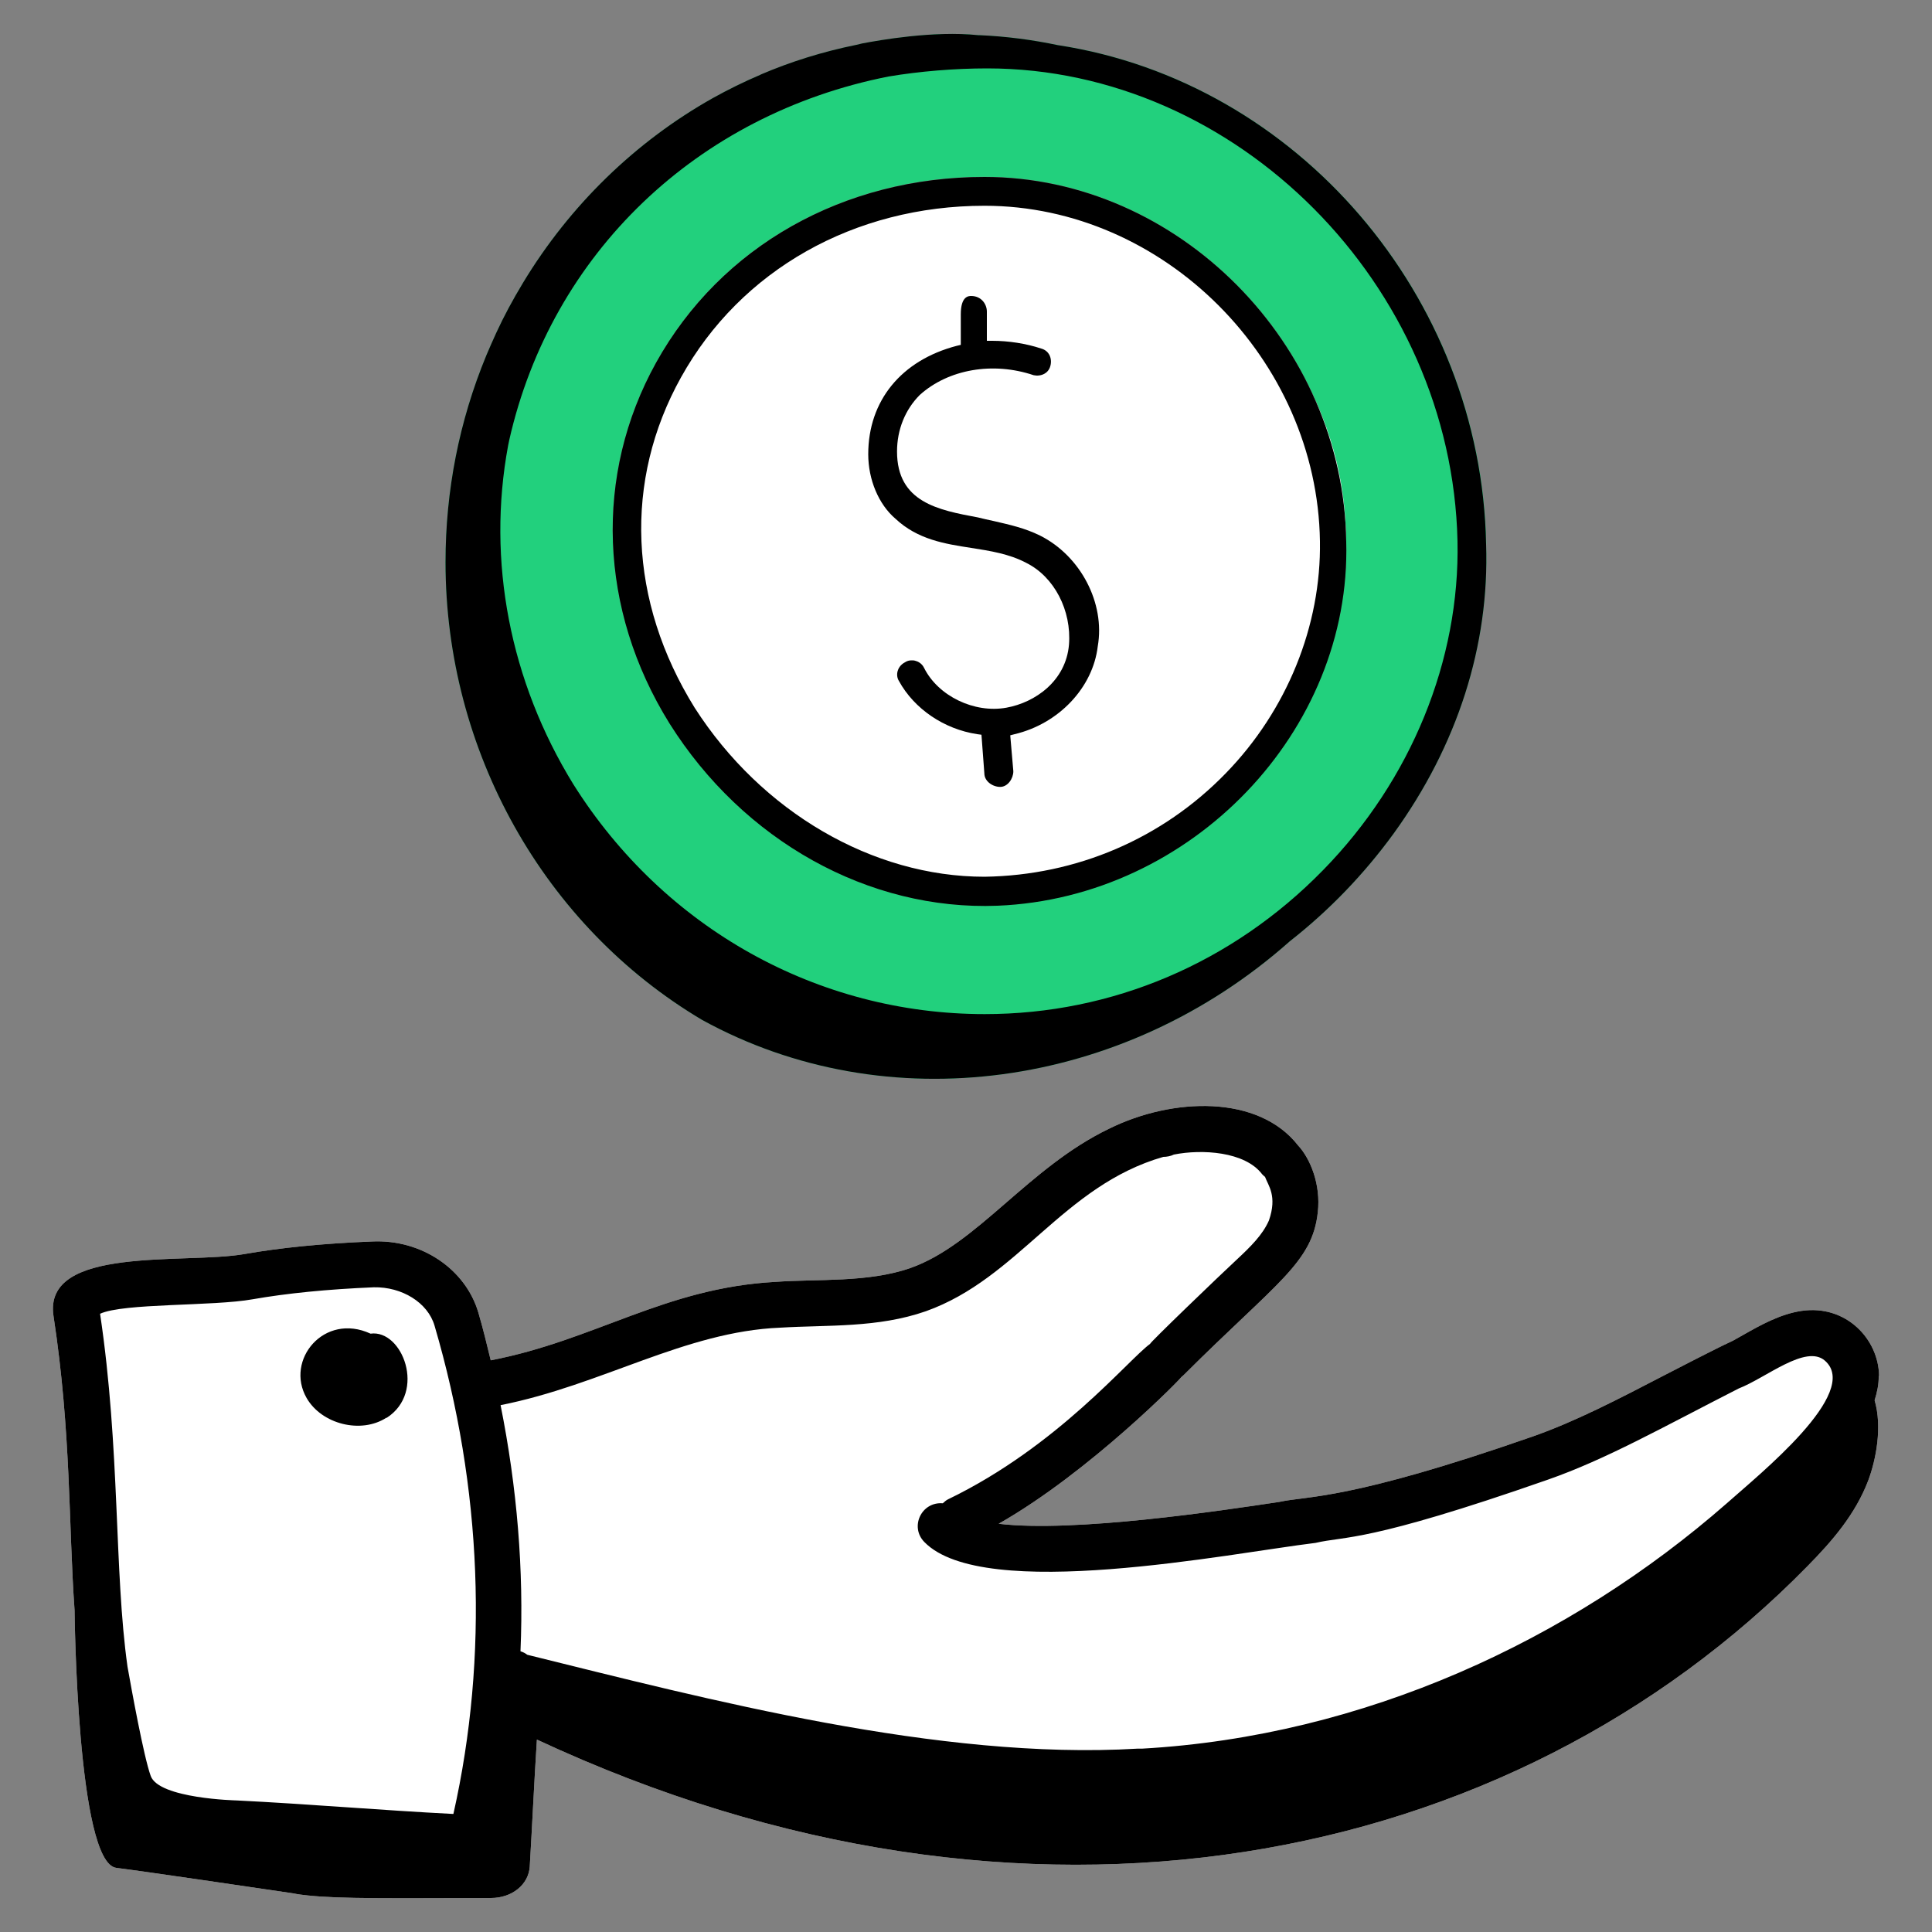 <?xml version="1.0" encoding="UTF-8"?><svg id="Layer_1" xmlns="http://www.w3.org/2000/svg" viewBox="0 0 100 100"><rect x="0" y="0" width="100" height="100" fill="#808080" stroke="none"/><defs><style>.cls-1{fill:#22d07d;}.cls-2{fill:#fff;}</style></defs><path class="cls-2" d="M97.26,71.22c-.02-1.9-1.7-3.7-4-3.37-1.11.16-2.14.74-3.04,1.25-1.27.72.56-.31-3.99,2.04-2.52,1.31-4.7,2.44-6.89,3.21-9.57,3.34-11.64,3.06-13.13,3.39-2.93.44-10.61,1.6-14.52,1.13,4.74-2.69,9.61-7.69,9.44-7.58.05-.04.1-.08.14-.12,4.81-4.8,6.66-5.8,6.94-8.43.16-1.42-.38-2.76-1.02-3.45-2.05-2.63-6.48-2.5-9.78-.87-4.18,2.01-6.83,5.99-10.28,7.21-2.19.77-4.85.56-7,.72h0c-5.71.31-9.33,3.02-14.73,4.06-.2-.83-.4-1.65-.64-2.47-.66-2.24-2.94-3.81-5.52-3.68-2.51.1-4.73.32-6.59.65-3.07.54-10.44-.46-9.88,3.21.92,6.03.77,10.74,1.09,15.23h0s.12,13.07,2.16,13.33c1.65.21,7.12,1.02,9.16,1.32.23.05.48.08.76.11,0,0,.01,0,.01,0h0c1.69.18,4.41.14,9.46.13,1.09,0,1.95-.69,2.01-1.63.13-2.18.23-4.41.37-6.57,25.29,11.8,50.4,6.7,65.77-8.98,1.26-1.28,2.47-2.67,3.14-4.43.41-1.1.73-2.78.33-4.15.13-.42.22-.84.21-1.26Z"/><path d="M20.01,73.39c2.08-1.34.81-4.59-.83-4.36-2.4-1.11-4.44,1.36-3.31,3.33.78,1.36,2.82,1.87,4.13,1.02Z"/><path d="M97.26,71.22c-.02-1.9-1.7-3.7-4-3.37-1.11.16-2.14.74-3.04,1.25-1.27.72.56-.31-3.99,2.04-2.52,1.31-4.7,2.44-6.89,3.21-9.57,3.34-11.64,3.06-13.13,3.39-2.93.44-10.61,1.6-14.52,1.13,4.74-2.69,9.61-7.69,9.44-7.58.05-.04.1-.08.14-.12,4.81-4.8,6.66-5.8,6.94-8.43.16-1.42-.38-2.76-1.02-3.45-2.05-2.63-6.48-2.5-9.78-.87-4.18,2.01-6.83,5.99-10.28,7.21-2.19.77-4.85.56-7,.72h0c-5.71.31-9.33,3.02-14.73,4.06-.2-.83-.4-1.65-.64-2.47-.66-2.24-2.94-3.81-5.52-3.68-2.51.1-4.73.32-6.59.65-3.07.54-10.44-.46-9.88,3.21.92,6.03.77,10.74,1.09,15.23h0s.12,13.07,2.16,13.33c1.65.21,7.12,1.02,9.16,1.32.23.05.48.08.76.11,0,0,.01,0,.01,0h0c1.69.18,4.41.14,9.46.13,1.09,0,1.95-.69,2.01-1.63.13-2.18.23-4.41.37-6.57,25.29,11.8,50.4,6.7,65.77-8.98,1.26-1.28,2.47-2.67,3.14-4.43.41-1.1.73-2.78.33-4.15.13-.42.22-.84.21-1.26ZM23.46,93.89c-3.72-.19-7.41-.51-11.21-.7h0s-4.03-.09-4.45-1.27c-.36-.99-1-4.52-1.2-5.65-.7-4.96-.37-11.24-1.42-18.27,1.21-.56,5.84-.38,7.9-.75,1.76-.31,3.87-.52,6.27-.62,1.45-.03,2.79.79,3.14,1.98,2.47,8.41,2.81,17.12.98,25.27ZM89.38,77.81c-8.12,7.11-18.79,12.05-30.27,12.7-.02,0-.05,0-.07,0h-.17c-10.25.61-22.31-2.57-31.58-4.86-.1-.08-.22-.14-.35-.18.18-4.22-.18-8.49-1.03-12.74,5.25-1.04,9.55-3.81,14.47-4.01,2.48-.15,5.04.02,7.54-.85,4.8-1.71,7.09-6.49,12.29-7.99.18,0,.39-.04.55-.12,1.45-.29,3.68-.16,4.57,1.02.04.05.1.09.15.14.16.44.64.98.2,2.25-.33.75-.94,1.35-1.69,2.05-.75.69-4.62,4.41-4.45,4.33-1.13.81-4.77,5.3-10.46,8.05-.11.05-.19.13-.28.21-1.11-.09-1.72,1.22-.96,2,3.06,3.16,15.87.58,20.25.05,1.57-.37,2.61.02,12.02-3.27,3.03-1.06,5.9-2.69,9.88-4.72,1.42-.55,3.48-2.31,4.47-1.44,1.88,1.65-3.4,5.88-5.08,7.38Z"/><path class="cls-1" d="M76.93,28.16c-.25-12.81-9.76-23.91-22.14-25.82h-.01c-1.32-.28-2.7-.46-4.08-.52h-.06c-2.32-.24-5.12.26-6.01.43h0s-.29.07-.29.07c-1.73.35-3.4.87-4.96,1.54-.87.37-1.7.78-2.49,1.22-4,2.25-7.4,5.55-9.82,9.56-.52.86-.99,1.73-1.38,2.58-.18.39-.35.78-.52,1.18-1.4,3.39-2.11,6.99-2.11,10.7,0,9.75,5.09,18.83,13.28,23.69,9.54,5.25,21.77,3.61,30.42-4.07,2.04-1.6,3.84-3.47,5.37-5.57,3.31-4.57,4.97-9.75,4.79-14.99ZM51.63,46.87c-6.66.26-13.16-3.36-16.98-9.44-3.66-5.89-3.92-12.87-.69-18.67,3.35-6.02,9.7-9.61,17-9.61,10.01,0,18.58,8.64,18.72,18.86h0c.27,9.81-8,18.45-18.05,18.85Z"/><ellipse class="cls-2" cx="50.91" cy="28.01" rx="18.76" ry="18.11"/><path d="M39.38,3.86c-.87.37-1.7.78-2.49,1.22-4,2.25-7.4,5.55-9.82,9.56-.52.86-.99,1.73-1.38,2.58-.18.39-.35.78-.52,1.18-1.4,3.39-2.11,6.99-2.11,10.7,0,9.75,5.09,18.83,13.28,23.69,9.54,5.25,21.77,3.61,30.42-4.07,2.04-1.6,3.84-3.47,5.37-5.57,3.31-4.57,4.97-9.75,4.79-14.99-.25-12.81-9.76-23.91-22.14-25.82h-.01c-1.32-.28-2.7-.46-4.08-.52h-.06c-2.32-.24-5.12.26-6.01.43h0s-.29.07-.29.07c-1.73.35-3.4.87-4.96,1.54ZM45.99,3.96c1.61-.27,3.42-.42,5.11-.42,12.91,0,24.05,11.2,24.34,24.47.13,6.16-2.4,12.37-6.96,17.03-4.7,4.81-10.92,7.45-17.51,7.45-8.64,0-16.6-4.44-21.29-11.89-3.29-5.34-4.49-11.57-3.38-17.54l.06-.29c2.19-9.65,9.71-16.85,19.63-18.81Z"/><path d="M50.96,9.16c-7.3,0-13.65,3.59-17,9.61-3.22,5.8-2.97,12.78.69,18.67,3.82,6.08,10.31,9.7,16.98,9.44,10.05-.41,18.32-9.04,18.05-18.85h0c-.14-10.23-8.71-18.87-18.72-18.87ZM63.45,40.02c-3.29,3.39-7.73,5.29-12.49,5.36h0c-5.79,0-11.54-3.35-15-8.74-3.43-5.52-3.69-11.76-.71-17.11,3.09-5.56,8.97-8.88,15.71-8.88,9.27,0,17.22,7.95,17.36,17.36.07,4.38-1.71,8.76-4.87,12.01Z"/><path d="M53.83,27.72c-.79-.39-1.57-.56-2.39-.75-.28-.06-.55-.12-.83-.19-2.04-.38-4.18-.78-4.18-3.41,0-1.13.42-2.17,1.18-2.93,1.48-1.33,3.78-1.73,5.89-1.02.18.04.38.02.55-.07.11-.06.26-.18.32-.42.05-.2.03-.4-.06-.57-.06-.11-.19-.26-.42-.32-.78-.26-1.69-.4-2.53-.4h-.28v-1.51c0-.39-.29-.81-.81-.81-.13,0-.54,0-.54.95v1.58l-.21.05c-2.87.75-4.58,2.84-4.58,5.61,0,1.32.54,2.6,1.41,3.34,1.15,1.08,2.56,1.3,3.92,1.51.97.15,1.98.31,2.86.78,1.44.72,2.34,2.46,2.2,4.23-.16,1.87-1.74,2.99-3.24,3.26-1.66.3-3.53-.6-4.26-2.06-.12-.25-.34-.34-.46-.37-.06-.02-.13-.02-.19-.02-.12,0-.23.03-.32.09-.28.14-.37.36-.4.47-.05.18-.02.37.07.51.79,1.44,2.33,2.49,4.05,2.75l.22.03.15,2c0,.41.43.7.82.7s.68-.43.68-.81l-.16-1.86.23-.06c2.28-.54,4.05-2.41,4.3-4.55.39-2.23-.89-4.68-2.99-5.73Z"/></svg>